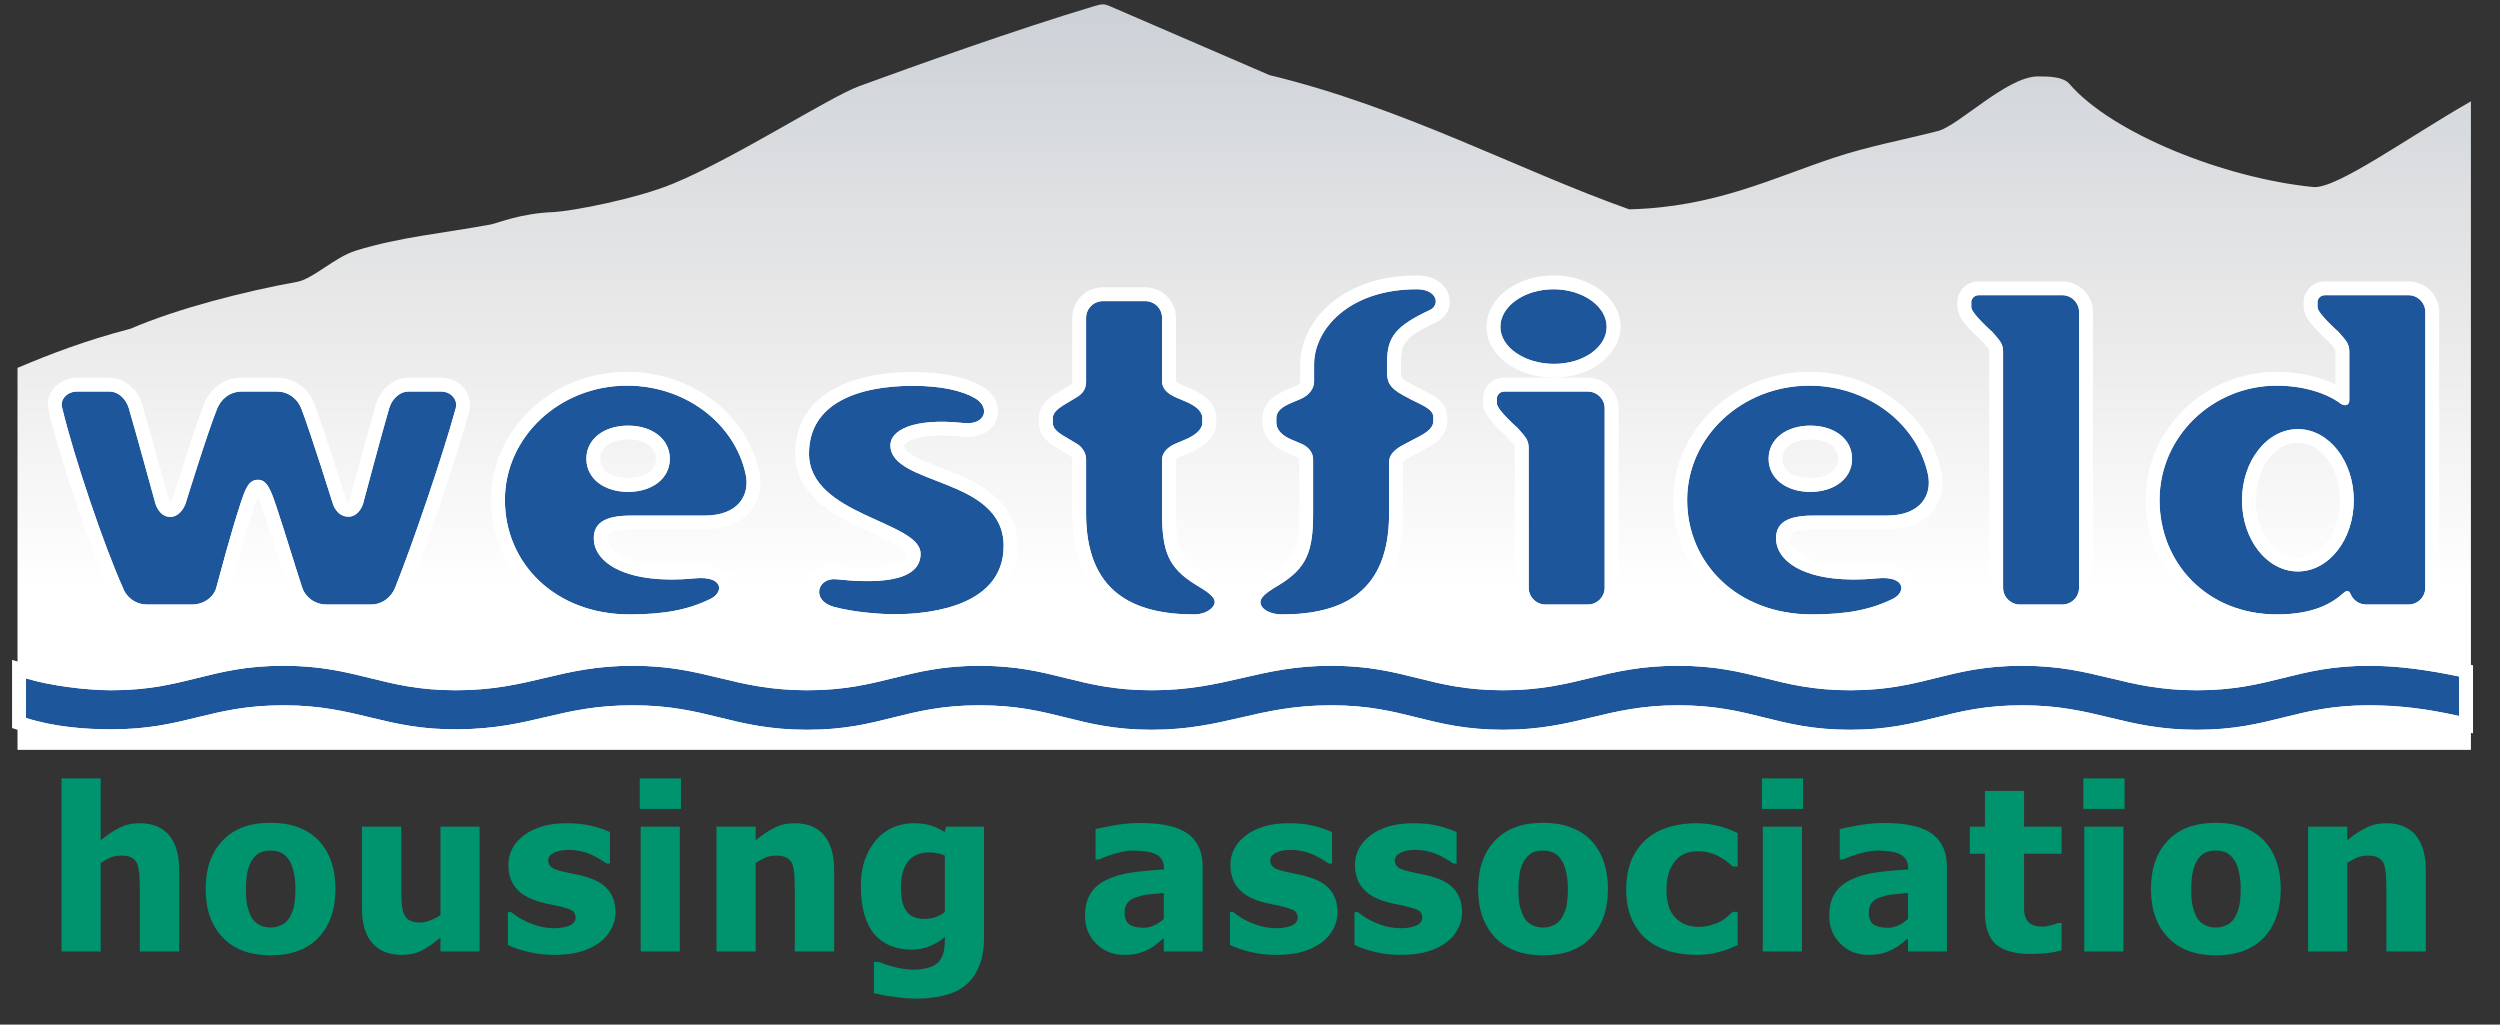 <svg width="305" height="125" viewBox="0 0 305 125" fill="none" xmlns="http://www.w3.org/2000/svg">
<rect x="0" y="0" width="305" height="125" fill="#333333" stroke="none"/>
<path d="M301.451 91.486H2.138V44.879C6.233 43.158 10.178 41.621 15.949 40.093C21.722 37.611 29.902 35.531 36.2 34.394C38.244 34.025 40.775 31.393 43.425 30.574C48.792 28.917 53.927 28.477 59.82 27.397C60.773 27.222 63.475 26.012 67.613 25.871C69.921 25.726 77.579 24.283 82.122 22.404C89.758 19.247 101.189 11.836 104.846 10.501C111.534 8.056 123.894 3.627 133.419 0.773C134.472 0.457 134.67 0.476 135.275 0.699L154.874 9.164C171.133 13.078 185.179 20.715 198.757 25.538C209.134 25.297 216.223 21.734 223.76 19.237C228.033 17.819 232.185 17.075 236.451 15.977C238.956 15.333 244.848 9.323 248.629 9.323C249.99 9.323 251.714 9.352 252.477 10.241C257.623 16.228 271.298 21.727 282.21 22.818C285.042 23.101 293.932 16.643 301.451 12.366V91.486Z" fill="url(#paint0_linear)"/>
<path fill-rule="evenodd" clip-rule="evenodd" d="M280.342 52.352C284.108 52.352 287.16 56.239 287.16 61.034C287.16 65.829 284.108 69.715 280.342 69.715C276.577 69.715 273.525 65.829 273.525 61.034C273.525 56.239 276.577 52.352 280.342 52.352ZM277.767 74.961C282.13 74.961 284.424 73.684 285.888 72.368C286.303 71.996 286.563 72.003 286.771 72.489C287.088 73.228 287.817 73.755 288.675 73.755H293.827C294.965 73.755 295.887 72.837 295.887 71.705V38.064C295.887 36.932 294.965 36.014 293.827 36.014H283.645C283.1 36.014 282.736 36.437 282.736 36.858V37.461C282.736 38.245 285.282 40.475 285.282 40.475C286.112 41.459 286.615 41.838 286.615 42.887L286.616 48.857C286.616 49.458 286.049 49.608 285.524 49.217C283.827 47.951 280.979 47.047 277.767 47.047C269.89 47.047 263.465 53.296 263.465 61.004C263.465 68.712 269.283 74.961 277.767 74.961Z" fill="#1D569B"/>
<path fill-rule="evenodd" clip-rule="evenodd" d="M284.063 41.648C283.671 41.292 282.227 39.956 281.592 39.01C281.192 38.412 281.044 37.846 281.044 37.461V36.858C281.044 35.625 282.049 34.331 283.645 34.331H293.827C295.9 34.331 297.58 36.002 297.58 38.064V71.705C297.58 73.767 295.9 75.439 293.827 75.439H288.675C287.661 75.439 286.744 75.038 286.069 74.387C284.386 75.6 281.894 76.644 277.767 76.644C268.269 76.644 261.773 69.632 261.773 61.004C261.773 52.374 268.948 45.363 277.767 45.363C280.521 45.363 283.032 45.977 284.922 46.899V42.887C284.922 42.624 284.792 42.496 284.637 42.312C284.472 42.115 284.279 41.902 284.063 41.648ZM277.767 74.961C282.13 74.961 284.424 73.684 285.888 72.368C286.303 71.996 286.563 72.003 286.771 72.489C287.088 73.228 287.817 73.755 288.675 73.755H293.827C294.965 73.755 295.887 72.837 295.887 71.705V38.064C295.887 36.932 294.965 36.014 293.827 36.014H283.645C283.1 36.014 282.736 36.437 282.736 36.858V37.461C282.736 38.245 285.282 40.475 285.282 40.475C286.112 41.459 286.615 41.838 286.615 42.887L286.616 48.857C286.616 49.458 286.049 49.608 285.524 49.217C283.827 47.951 280.979 47.047 277.767 47.047C269.89 47.047 263.465 53.296 263.465 61.004C263.465 68.712 269.283 74.961 277.767 74.961ZM280.342 52.352C284.108 52.352 287.16 56.239 287.16 61.034C287.16 65.829 284.108 69.715 280.342 69.715C276.577 69.715 273.525 65.829 273.525 61.034C273.525 56.239 276.577 52.352 280.342 52.352ZM280.342 54.035C283.302 54.035 285.468 57.266 285.468 61.034C285.468 64.802 283.302 68.032 280.342 68.032C277.384 68.032 275.217 64.802 275.217 61.034C275.217 57.266 277.384 54.035 280.342 54.035Z" fill="white"/>
<path fill-rule="evenodd" clip-rule="evenodd" d="M243.042 40.475C243.872 41.459 244.376 41.838 244.376 42.887V71.705C244.376 72.837 245.298 73.755 246.436 73.755H251.587C252.725 73.755 253.648 72.837 253.648 71.705V38.064C253.648 36.932 252.725 36.014 251.587 36.014H241.406C240.86 36.014 240.497 36.437 240.497 36.858V37.461C240.497 38.245 243.042 40.475 243.042 40.475Z" fill="#1D569B"/>
<path fill-rule="evenodd" clip-rule="evenodd" d="M241.823 41.648C241.431 41.292 239.987 39.956 239.353 39.01C238.953 38.412 238.804 37.846 238.804 37.461V36.858C238.804 35.625 239.81 34.331 241.406 34.331H251.587C253.66 34.331 255.34 36.002 255.34 38.064V71.705C255.34 73.767 253.659 75.439 251.587 75.439H246.436C244.363 75.439 242.683 73.767 242.683 71.705V42.887C242.683 42.624 242.553 42.497 242.397 42.312C242.232 42.115 242.04 41.902 241.823 41.648ZM243.042 40.475C243.872 41.459 244.376 41.838 244.376 42.887V71.705C244.376 72.837 245.298 73.755 246.436 73.755H251.587C252.725 73.755 253.648 72.837 253.648 71.705V38.064C253.648 36.932 252.725 36.014 251.587 36.014H241.406C240.86 36.014 240.497 36.437 240.497 36.858V37.461C240.497 38.245 243.042 40.475 243.042 40.475Z" fill="white"/>
<path fill-rule="evenodd" clip-rule="evenodd" d="M220.861 51.929C223.773 51.929 225.952 53.538 225.952 55.969C225.952 58.4 223.773 60.009 220.861 60.009C217.949 60.009 215.771 58.4 215.771 55.969C215.771 53.538 217.949 51.929 220.861 51.929ZM221.044 74.96C225.406 74.96 228.314 74.357 230.982 73.031C232.509 72.272 232.557 70.215 228.982 70.559C220.849 71.343 216.68 68.751 216.68 65.675C216.68 63.927 217.831 62.902 221.225 62.902H230.194C234.315 62.902 235.762 60.401 235.203 57.838C233.843 51.612 227.811 47.047 220.74 47.047C212.506 47.047 205.832 53.295 205.832 61.004C205.832 68.711 211.953 74.96 221.044 74.96Z" fill="#1D569B"/>
<path fill-rule="evenodd" clip-rule="evenodd" d="M221.044 76.644C225.741 76.644 228.867 75.966 231.739 74.537C233.434 73.694 233.992 71.975 233.451 70.717C233.049 69.785 231.762 68.6 228.819 68.883C225.137 69.238 222.348 68.878 220.483 68.032C219.174 67.438 218.372 66.653 218.372 65.675C218.372 65.473 218.379 65.29 218.487 65.15C218.628 64.971 218.875 64.882 219.196 64.794C219.723 64.65 220.392 64.586 221.225 64.586H230.194C232.898 64.586 234.685 63.662 235.744 62.421C236.888 61.081 237.253 59.298 236.857 57.481C235.338 50.523 228.641 45.363 220.74 45.363C211.544 45.363 204.139 52.394 204.139 61.004C204.139 69.603 210.902 76.644 221.044 76.644ZM221.044 74.96C225.406 74.96 228.314 74.357 230.982 73.031C232.509 72.272 232.557 70.215 228.982 70.559C220.849 71.343 216.68 68.751 216.68 65.675C216.68 63.927 217.831 62.902 221.225 62.902H230.194C234.315 62.902 235.762 60.401 235.203 57.838C233.843 51.612 227.811 47.047 220.74 47.047C212.506 47.047 205.832 53.295 205.832 61.004C205.832 68.711 211.953 74.96 221.044 74.96ZM220.861 51.929C223.773 51.929 225.952 53.538 225.952 55.969C225.952 58.4 223.773 60.009 220.861 60.009C217.949 60.009 215.771 58.4 215.771 55.969C215.771 53.538 217.949 51.929 220.861 51.929ZM220.861 53.613C222.713 53.613 224.259 54.423 224.259 55.969C224.259 57.515 222.713 58.325 220.861 58.325C219.009 58.325 217.463 57.515 217.463 55.969C217.463 54.423 219.009 53.613 220.861 53.613Z" fill="white"/>
<path fill-rule="evenodd" clip-rule="evenodd" d="M189.59 44.394C193.172 44.394 196.014 42.369 196.014 39.872C196.014 37.375 193.111 35.29 189.53 35.29C185.949 35.29 183.045 37.375 183.045 39.872C183.045 42.369 186.009 44.394 189.59 44.394Z" fill="#1D569B"/>
<path fill-rule="evenodd" clip-rule="evenodd" d="M189.59 46.078C194.249 46.078 197.707 43.12 197.707 39.872C197.707 38.432 197.077 37.068 195.942 35.972C194.493 34.572 192.169 33.607 189.53 33.607C186.89 33.607 184.567 34.572 183.117 35.972C181.983 37.068 181.353 38.432 181.353 39.872C181.353 41.322 181.998 42.682 183.157 43.769C184.622 45.142 186.962 46.078 189.59 46.078ZM189.59 44.394C193.172 44.394 196.014 42.369 196.014 39.872C196.014 37.375 193.111 35.29 189.53 35.29C185.949 35.29 183.045 37.375 183.045 39.872C183.045 42.369 186.009 44.394 189.59 44.394Z" fill="white"/>
<path fill-rule="evenodd" clip-rule="evenodd" d="M185.166 52.231C185.996 53.214 186.499 53.594 186.499 54.642V71.704C186.499 72.837 187.422 73.754 188.559 73.754H193.711C194.849 73.754 195.771 72.837 195.771 71.704V49.819C195.771 48.688 194.849 47.77 193.711 47.77H183.529C182.984 47.77 182.62 48.192 182.62 48.614V49.216C182.62 50 185.166 52.231 185.166 52.231Z" fill="#1D569B"/>
<path fill-rule="evenodd" clip-rule="evenodd" d="M183.947 53.404C183.555 53.048 182.111 51.711 181.476 50.765C181.076 50.168 180.928 49.601 180.928 49.216V48.614C180.928 47.38 181.934 46.086 183.529 46.086H193.711C195.784 46.086 197.464 47.757 197.464 49.819V71.704C197.464 73.767 195.784 75.438 193.711 75.438H188.559C186.488 75.438 184.806 73.767 184.806 71.704V54.642C184.806 54.379 184.676 54.252 184.521 54.067C184.356 53.871 184.163 53.658 183.947 53.404ZM185.166 52.231C185.996 53.214 186.499 53.594 186.499 54.642V71.704C186.499 72.837 187.422 73.754 188.559 73.754H193.711C194.849 73.754 195.771 72.837 195.771 71.704V49.819C195.771 48.688 194.849 47.77 193.711 47.77H183.529C182.984 47.77 182.62 48.192 182.62 48.614V49.216C182.62 50 185.166 52.231 185.166 52.231Z" fill="white"/>
<path fill-rule="evenodd" clip-rule="evenodd" d="M156.38 74.961C163.895 74.961 169.471 72.187 169.47 62.661L169.47 56.391C169.469 55.125 170.81 54.485 171.409 54.166L172.44 53.618C173.442 53.085 174.863 52.472 174.863 51.387V50.845C174.863 49.88 173.261 49.328 172.258 48.795L171.228 48.247C169.389 47.269 169.227 46.443 169.227 45.419V44.093C169.227 41.078 170.344 39.745 174.439 37.823C175.739 37.212 175.348 35.29 172.864 35.29C164.501 35.29 160.319 40.236 160.319 44.454V46.564C160.319 47.412 159.683 48.245 158.683 48.669L157.531 49.157C156.485 49.6 155.713 50.121 155.713 51.025V51.568C155.713 52.472 156.485 53.175 157.531 53.618L158.804 54.157C159.586 54.489 160.198 55.189 160.198 56.029V62.661C160.198 67.304 159.409 69.294 156.077 71.343C155.13 71.925 153.774 72.67 153.774 73.453C153.774 74.298 154.925 74.961 156.38 74.961Z" fill="#1D569B"/>
<path fill-rule="evenodd" clip-rule="evenodd" d="M156.38 76.644C160.574 76.644 164.205 75.793 166.81 73.691C169.467 71.545 171.163 68.085 171.163 62.661L171.162 56.391C171.162 56.222 171.351 56.165 171.466 56.082C171.736 55.886 172.019 55.751 172.207 55.651C172.208 55.651 173.238 55.103 173.238 55.103C173.957 54.721 174.84 54.28 175.444 53.728C176.15 53.082 176.556 52.297 176.556 51.387V50.845C176.556 50.115 176.258 49.45 175.681 48.881C175.046 48.255 173.89 47.753 173.056 47.31C173.056 47.311 172.026 46.762 172.026 46.762C171.488 46.476 171.154 46.263 170.997 45.996C170.889 45.815 170.92 45.623 170.92 45.419V44.093C170.92 43.236 171.006 42.563 171.344 41.985C171.933 40.981 173.138 40.296 175.161 39.346C176.753 38.598 177.222 37.013 176.62 35.651C176.19 34.674 175.043 33.607 172.864 33.607C163.227 33.607 158.627 39.594 158.627 44.454V46.564C158.627 46.826 158.328 46.989 158.019 47.12L156.868 47.608C155.082 48.363 154.021 49.481 154.021 51.025V51.568C154.021 53.084 155.115 54.426 156.869 55.168C156.868 55.167 158.14 55.707 158.14 55.707C158.303 55.776 158.505 55.854 158.505 56.029V62.661C158.505 65.022 158.347 66.588 157.545 67.827C157.034 68.615 156.265 69.248 155.187 69.911C154.387 70.403 153.369 71.024 152.816 71.657C152.314 72.23 152.081 72.854 152.081 73.453C152.081 74.107 152.317 74.731 152.793 75.266C153.466 76.025 154.786 76.644 156.38 76.644ZM156.38 74.961C163.895 74.961 169.471 72.187 169.47 62.661L169.47 56.391C169.469 55.125 170.81 54.485 171.409 54.166L172.44 53.618C173.442 53.085 174.863 52.472 174.863 51.387V50.845C174.863 49.88 173.261 49.328 172.258 48.795L171.228 48.247C169.389 47.269 169.227 46.443 169.227 45.419V44.093C169.227 41.078 170.344 39.745 174.439 37.823C175.739 37.212 175.348 35.29 172.864 35.29C164.501 35.29 160.319 40.236 160.319 44.454V46.564C160.319 47.412 159.683 48.245 158.683 48.669L157.531 49.157C156.485 49.6 155.713 50.121 155.713 51.025V51.568C155.713 52.472 156.485 53.175 157.531 53.618L158.804 54.157C159.586 54.489 160.198 55.189 160.198 56.029V62.661C160.198 67.304 159.409 69.294 156.077 71.343C155.13 71.925 153.774 72.67 153.774 73.453C153.774 74.298 154.925 74.961 156.38 74.961Z" fill="white"/>
<path fill-rule="evenodd" clip-rule="evenodd" d="M130.503 53.618L131.412 54.166C131.993 54.517 132.503 55.224 132.503 56.029L132.502 62.661C132.502 72.187 138.199 74.961 145.714 74.961C147.168 74.961 148.199 74.117 148.199 73.453C148.199 72.669 146.842 71.925 145.896 71.343C142.563 69.294 141.775 67.304 141.775 62.661V56.029C141.775 55.188 142.568 54.489 143.35 54.157L144.623 53.618C145.67 53.175 146.684 52.472 146.684 51.568V51.025C146.684 50.061 145.67 49.419 144.623 48.976L143.472 48.488C142.471 48.064 141.775 47.408 141.775 46.564V38.788C141.775 37.637 140.852 36.737 139.714 36.737H134.563C133.425 36.737 132.502 37.637 132.502 38.788L132.503 46.564C132.503 47.206 132.281 47.904 131.412 48.428L130.503 48.976C129.53 49.563 128.442 50.121 128.442 51.025V51.568C128.442 52.533 129.53 53.032 130.503 53.618Z" fill="#1D569B"/>
<path fill-rule="evenodd" clip-rule="evenodd" d="M129.626 55.058C128.918 54.632 128.178 54.218 127.685 53.723C127.088 53.123 126.75 52.418 126.75 51.568V51.025C126.75 50.221 127.077 49.514 127.679 48.903C128.172 48.402 128.916 47.964 129.625 47.536C129.625 47.536 130.534 46.988 130.535 46.987C130.738 46.865 130.811 46.714 130.811 46.564L130.81 38.788C130.81 36.692 132.491 35.053 134.563 35.053H139.714C141.787 35.053 143.467 36.692 143.467 38.788V46.507C143.501 46.543 143.588 46.632 143.652 46.678C143.792 46.777 143.956 46.863 144.135 46.939C144.135 46.939 145.287 47.427 145.285 47.426C146.151 47.792 146.98 48.29 147.521 48.891C148.07 49.501 148.377 50.215 148.377 51.025V51.568C148.377 52.334 148.08 53.05 147.526 53.671C146.985 54.278 146.152 54.801 145.287 55.167L144.014 55.707C143.865 55.77 143.713 55.86 143.587 55.972C143.548 56.007 143.494 56.073 143.467 56.107V62.661C143.467 65.022 143.626 66.588 144.428 67.827C144.939 68.614 145.708 69.247 146.786 69.911C147.586 70.403 148.604 71.023 149.157 71.656C149.658 72.23 149.891 72.854 149.891 73.453C149.891 73.99 149.699 74.593 149.242 75.143C148.61 75.905 147.345 76.644 145.714 76.644C140.636 76.644 136.341 75.393 133.681 72.175C131.903 70.026 130.809 66.963 130.81 62.661L130.811 56.029C130.811 55.84 130.67 55.688 130.534 55.606L129.626 55.058ZM130.503 53.618L131.412 54.166C131.993 54.517 132.503 55.224 132.503 56.029L132.502 62.661C132.502 72.187 138.199 74.961 145.714 74.961C147.168 74.961 148.199 74.117 148.199 73.453C148.199 72.669 146.842 71.925 145.896 71.343C142.563 69.294 141.775 67.304 141.775 62.661V56.029C141.775 55.188 142.568 54.489 143.35 54.157L144.623 53.618C145.67 53.175 146.684 52.472 146.684 51.568V51.025C146.684 50.061 145.67 49.419 144.623 48.976L143.472 48.488C142.471 48.064 141.775 47.408 141.775 46.564V38.788C141.775 37.637 140.852 36.737 139.714 36.737H134.563C133.425 36.737 132.502 37.637 132.502 38.788L132.503 46.564C132.503 47.206 132.281 47.904 131.412 48.428L130.503 48.976C129.53 49.563 128.442 50.121 128.442 51.025V51.568C128.442 52.533 129.53 53.032 130.503 53.618Z" fill="white"/>
<path fill-rule="evenodd" clip-rule="evenodd" d="M289.018 81.225C280.006 81.225 277.1 84.21 268.016 84.21C259.04 84.21 255.707 81.225 246.715 81.225C237.648 81.225 234.739 84.21 225.713 84.21C216.68 84.21 213.831 81.225 204.711 81.225C195.59 81.225 192.378 84.21 183.409 84.21C174.318 84.21 171.47 81.225 162.408 81.225C153.531 81.225 149.593 84.21 140.506 84.21C131.472 84.21 128.502 81.225 119.504 81.225C110.564 81.225 107.534 84.21 98.502 84.21C89.414 84.21 86.141 81.225 77.201 81.225C68.203 81.225 64.688 84.21 55.598 84.21C46.628 84.21 43.598 81.225 34.597 81.225C25.538 81.225 22.629 84.21 13.596 84.21C10.431 84.21 6.085 83.642 3.165 82.768V87.591C6.691 88.706 10.448 88.98 13.596 88.98C22.631 88.98 25.541 86.048 34.597 86.048C43.601 86.048 46.929 89.071 55.899 88.98C65.026 88.887 68.206 86.048 77.201 86.048C86.351 86.048 89.292 89.033 98.502 89.033C107.533 89.033 110.382 86.048 119.504 86.048C128.623 86.048 131.472 89.033 140.506 89.033C149.411 89.033 153.349 86.048 162.408 86.048C171.469 86.048 174.318 89.033 183.409 89.033C192.378 89.033 195.893 86.048 204.711 86.048C213.831 86.048 216.68 89.033 225.713 89.033C234.739 89.033 237.648 86.048 246.715 86.048C255.707 86.048 259.041 89.033 268.016 89.033C277.1 89.033 280.006 86.048 289.018 86.048C292.675 86.048 296.129 86.475 300.015 87.357V82.533C296.415 81.787 292.796 81.225 289.018 81.225Z" fill="#1D569B"/>
<path fill-rule="evenodd" clip-rule="evenodd" d="M289.018 79.541C284.335 79.541 281.238 80.309 278.132 81.085C275.26 81.802 272.381 82.526 268.016 82.526C263.696 82.526 260.736 81.8 257.772 81.081C254.577 80.307 251.38 79.541 246.715 79.541C242.004 79.541 238.892 80.309 235.786 81.085C232.914 81.801 230.049 82.526 225.713 82.526C221.374 82.526 218.522 81.802 215.657 81.085C212.56 80.309 209.449 79.541 204.711 79.541C199.979 79.541 196.779 80.308 193.6 81.082C190.652 81.8 187.724 82.526 183.409 82.526C179.042 82.526 176.175 81.802 173.311 81.085C170.212 80.309 167.117 79.541 162.408 79.541C157.814 79.541 154.497 80.305 151.153 81.078C148.035 81.798 144.892 82.526 140.506 82.526C136.165 82.526 133.282 81.801 130.402 81.084C127.289 80.309 124.179 79.541 119.504 79.541C114.859 79.541 111.749 80.308 108.627 81.084C105.74 81.801 102.843 82.526 98.502 82.526C94.128 82.526 91.154 81.8 88.197 81.082C85.01 80.307 81.84 79.541 77.201 79.541C72.538 79.541 69.294 80.306 66.041 81.079C63.014 81.799 59.979 82.526 55.598 82.526C51.288 82.526 48.406 81.801 45.52 81.084C42.399 80.308 39.273 79.541 34.597 79.541C29.89 79.541 26.781 80.309 23.675 81.085C20.803 81.801 17.936 82.526 13.596 82.526C10.579 82.526 6.436 81.988 3.653 81.155L1.472 80.502V88.824L2.652 89.197C6.352 90.366 10.293 90.664 13.596 90.664C18.287 90.664 21.389 89.91 24.494 89.15C27.368 88.444 30.243 87.732 34.597 87.732C38.931 87.732 41.897 88.468 44.861 89.185C48.061 89.958 51.256 90.711 55.916 90.664C60.639 90.616 63.823 89.864 66.99 89.118C69.938 88.423 72.869 87.732 77.201 87.732C81.602 87.732 84.508 88.457 87.422 89.175C90.568 89.95 93.722 90.717 98.502 90.717C103.195 90.717 106.283 89.95 109.382 89.174C112.247 88.457 115.122 87.732 119.504 87.732C123.886 87.732 126.759 88.457 129.624 89.174C132.722 89.95 135.811 90.717 140.506 90.717C145.114 90.717 148.439 89.953 151.782 89.181C154.9 88.461 158.036 87.732 162.408 87.732C166.761 87.732 169.62 88.457 172.484 89.174C175.583 89.95 178.686 90.717 183.409 90.717C188.06 90.717 191.297 89.951 194.514 89.178C197.5 88.459 200.467 87.732 204.711 87.732C209.093 87.732 211.967 88.457 214.831 89.174C217.93 89.95 221.018 90.717 225.713 90.717C230.402 90.717 233.505 89.95 236.61 89.174C239.482 88.457 242.358 87.732 246.715 87.732C251.042 87.732 254.007 88.459 256.971 89.177C260.166 89.951 263.36 90.717 268.016 90.717C272.735 90.717 275.851 89.95 278.956 89.174C281.828 88.457 284.689 87.732 289.018 87.732C292.55 87.732 295.886 88.147 299.639 88.999L301.707 89.469V81.164L300.36 80.885C296.647 80.115 292.915 79.541 289.018 79.541ZM289.018 81.225C280.006 81.225 277.1 84.21 268.016 84.21C259.04 84.21 255.707 81.225 246.715 81.225C237.648 81.225 234.739 84.21 225.713 84.21C216.68 84.21 213.831 81.225 204.711 81.225C195.59 81.225 192.378 84.21 183.409 84.21C174.318 84.21 171.47 81.225 162.408 81.225C153.531 81.225 149.593 84.21 140.506 84.21C131.472 84.21 128.502 81.225 119.504 81.225C110.564 81.225 107.534 84.21 98.502 84.21C89.414 84.21 86.141 81.225 77.201 81.225C68.203 81.225 64.688 84.21 55.598 84.21C46.628 84.21 43.598 81.225 34.597 81.225C25.538 81.225 22.629 84.21 13.596 84.21C10.431 84.21 6.085 83.642 3.165 82.768V87.591C6.691 88.706 10.448 88.98 13.596 88.98C22.631 88.98 25.541 86.048 34.597 86.048C43.601 86.048 46.929 89.071 55.899 88.98C65.026 88.887 68.206 86.048 77.201 86.048C86.351 86.048 89.292 89.033 98.502 89.033C107.533 89.033 110.382 86.048 119.504 86.048C128.623 86.048 131.472 89.033 140.506 89.033C149.411 89.033 153.349 86.048 162.408 86.048C171.469 86.048 174.318 89.033 183.409 89.033C192.378 89.033 195.893 86.048 204.711 86.048C213.831 86.048 216.68 89.033 225.713 89.033C234.739 89.033 237.648 86.048 246.715 86.048C255.707 86.048 259.041 89.033 268.016 89.033C277.1 89.033 280.006 86.048 289.018 86.048C292.675 86.048 296.129 86.475 300.015 87.357V82.533C296.415 81.787 292.796 81.225 289.018 81.225Z" fill="white"/>
<path fill-rule="evenodd" clip-rule="evenodd" d="M112.31 67.559C112.31 71.33 105.997 71.09 102.04 70.669C99.722 70.422 98.905 73.256 101.725 74.036C104.023 74.671 107.312 74.938 109.133 74.938C113.97 74.938 122.444 73.744 122.444 66.6C122.444 58.161 108.63 59.305 108.63 54.313C108.63 52.57 111.267 50.947 117.545 51.608C120.302 51.899 120.81 49.683 118.989 48.602C117.462 47.693 114.909 47.07 111.378 47.07C104.614 47.07 98.698 49.24 98.698 55.343C98.698 62.913 112.31 63.573 112.31 67.559Z" fill="#1D569B"/>
<path fill-rule="evenodd" clip-rule="evenodd" d="M110.617 67.559C110.617 68.278 110.014 68.577 109.315 68.801C107.314 69.442 104.381 69.225 102.22 68.995C99.977 68.755 98.564 70.166 98.291 71.666C98.031 73.086 98.69 74.945 101.272 75.659C103.71 76.333 107.201 76.621 109.133 76.621C111.747 76.621 115.34 76.277 118.283 74.99C121.605 73.537 124.136 70.957 124.136 66.6C124.136 61.604 120.262 59.253 116.173 57.603C114.519 56.936 112.861 56.381 111.62 55.686C110.935 55.301 110.323 54.973 110.323 54.313C110.323 54.226 110.409 54.169 110.493 54.095C110.697 53.915 110.979 53.766 111.33 53.634C112.609 53.155 114.587 52.989 117.367 53.283C119.824 53.541 121.136 52.37 121.571 51.206C122.048 49.93 121.637 48.213 119.857 47.156C118.153 46.142 115.318 45.386 111.378 45.386C103.565 45.386 97.005 48.294 97.005 55.343C97.005 59.796 100.773 62.422 104.777 64.316C106.432 65.098 108.089 65.767 109.33 66.488C109.72 66.714 110.063 66.941 110.329 67.187C110.464 67.313 110.617 67.403 110.617 67.559ZM112.31 67.559C112.31 71.33 105.997 71.09 102.04 70.669C99.722 70.422 98.905 73.256 101.725 74.036C104.023 74.671 107.312 74.938 109.133 74.938C113.97 74.938 122.444 73.744 122.444 66.6C122.444 58.161 108.63 59.305 108.63 54.313C108.63 52.57 111.267 50.947 117.545 51.608C120.302 51.899 120.81 49.683 118.989 48.602C117.462 47.693 114.909 47.07 111.378 47.07C104.614 47.07 98.698 49.24 98.698 55.343C98.698 62.913 112.31 63.573 112.31 67.559Z" fill="white"/>
<path fill-rule="evenodd" clip-rule="evenodd" d="M76.627 51.929C79.539 51.929 81.718 53.538 81.718 55.969C81.718 58.4 79.539 60.009 76.627 60.009C73.716 60.009 71.537 58.4 71.537 55.969C71.537 53.538 73.716 51.929 76.627 51.929ZM76.809 74.96C81.172 74.96 84.081 74.357 86.748 73.031C88.275 72.272 88.323 70.215 84.747 70.559C76.615 71.343 72.446 68.751 72.446 65.675C72.446 63.927 73.597 62.902 76.991 62.902H85.96C90.081 62.902 91.528 60.401 90.969 57.838C89.609 51.612 83.577 47.047 76.506 47.047C68.273 47.047 61.598 53.295 61.598 61.004C61.598 68.711 67.719 74.96 76.809 74.96Z" fill="#1D569B"/>
<path fill-rule="evenodd" clip-rule="evenodd" d="M76.809 76.644C81.507 76.644 84.633 75.966 87.505 74.537C89.2 73.694 89.759 71.975 89.217 70.717C88.815 69.785 87.527 68.6 84.584 68.883C80.903 69.238 78.114 68.878 76.249 68.032C74.94 67.438 74.138 66.653 74.138 65.675C74.138 65.473 74.145 65.29 74.253 65.15C74.394 64.97 74.641 64.882 74.962 64.794C75.489 64.65 76.158 64.586 76.991 64.586H85.96C88.664 64.586 90.451 63.662 91.51 62.421C92.654 61.081 93.02 59.298 92.623 57.481C91.104 50.523 84.408 45.363 76.506 45.363C67.31 45.363 59.906 52.394 59.906 61.004C59.906 69.603 66.668 76.644 76.809 76.644ZM76.809 74.96C81.172 74.96 84.081 74.357 86.748 73.031C88.275 72.272 88.323 70.215 84.747 70.559C76.615 71.343 72.446 68.751 72.446 65.675C72.446 63.927 73.597 62.902 76.991 62.902H85.96C90.081 62.902 91.528 60.401 90.969 57.838C89.609 51.612 83.577 47.047 76.506 47.047C68.273 47.047 61.598 53.295 61.598 61.004C61.598 68.711 67.719 74.96 76.809 74.96ZM76.627 51.929C79.539 51.929 81.718 53.538 81.718 55.969C81.718 58.4 79.539 60.009 76.627 60.009C73.716 60.009 71.537 58.4 71.537 55.969C71.537 53.538 73.716 51.929 76.627 51.929ZM76.627 53.613C78.479 53.613 80.025 54.423 80.025 55.969C80.025 57.515 78.479 58.325 76.627 58.325C74.775 58.325 73.229 57.515 73.229 55.969C73.229 54.423 74.775 53.613 76.627 53.613Z" fill="white"/>
<path fill-rule="evenodd" clip-rule="evenodd" d="M14.994 71.704C15.356 72.777 16.448 73.754 17.963 73.754H23.417C24.932 73.754 26.087 72.797 26.387 71.704C27.072 69.203 28.024 65.52 29.256 61.695C29.924 59.62 30.326 58.537 31.482 58.537C32.508 58.537 32.989 59.617 33.682 61.696C34.954 65.52 36.043 69.214 36.871 71.704C37.228 72.78 38.326 73.754 39.841 73.754H45.234C46.749 73.754 47.782 72.756 48.204 71.704C50.308 66.469 54.008 55.618 55.597 49.819C55.897 48.727 54.978 47.77 53.84 47.77H49.84C48.702 47.77 47.795 48.733 47.477 49.819C46.561 52.942 44.294 61.455 44.294 61.455C44.294 61.455 43.84 63.035 42.508 63.035C41.053 63.035 40.612 61.456 40.612 61.456C40.612 61.456 37.794 52.475 36.75 49.819C36.335 48.765 35.297 47.77 33.78 47.77H29.477C27.963 47.77 26.94 48.772 26.508 49.819C25.377 52.56 22.634 61.455 22.634 61.455C22.634 61.455 22.084 63.06 20.762 63.06C19.418 63.06 18.966 61.456 18.966 61.456C18.966 61.456 16.501 52.468 15.72 49.819C15.4 48.733 14.495 47.77 13.358 47.77H9.358C8.22 47.77 7.237 48.746 7.6 49.819C9.021 55.746 12.675 66.569 14.994 71.704Z" fill="#1D569B"/>
<path fill-rule="evenodd" clip-rule="evenodd" d="M5.969 50.272C5.312 48.142 7.096 46.086 9.358 46.086H13.358C15.231 46.086 16.818 47.557 17.345 49.345C18.128 52.002 20.599 61.013 20.596 61.002C20.596 61.002 20.628 61.09 20.689 61.2C20.706 61.231 20.742 61.279 20.775 61.319C20.8 61.294 20.825 61.267 20.84 61.247C20.953 61.097 21.017 60.95 21.03 60.918C21.239 60.242 23.843 51.843 24.942 49.18C25.599 47.587 27.173 46.086 29.477 46.086H33.78C36.097 46.086 37.692 47.595 38.326 49.206C39.38 51.887 42.228 60.954 42.236 60.98L42.243 61.005C42.243 61.005 42.286 61.124 42.378 61.247C42.399 61.276 42.42 61.318 42.459 61.339C42.495 61.296 42.552 61.224 42.575 61.183C42.635 61.078 42.666 60.992 42.657 61.023C42.657 61.023 44.933 52.481 45.852 49.347C46.377 47.559 47.966 46.086 49.84 46.086H53.84C56.107 46.086 57.827 48.086 57.231 50.262C55.628 56.109 51.898 67.051 49.776 72.329C49.132 73.933 47.545 75.438 45.234 75.438H39.841C37.494 75.438 35.817 73.899 35.264 72.233C34.436 69.743 33.347 66.049 32.075 62.226C31.857 61.57 31.665 61.023 31.463 60.591L31.454 60.572C31.427 60.626 31.402 60.68 31.381 60.731C31.215 61.139 31.053 61.633 30.868 62.209C29.645 66.007 28.7 69.664 28.02 72.147C27.551 73.861 25.793 75.438 23.417 75.438H17.963C15.664 75.438 14.012 73.957 13.423 72.333C11.079 67.121 7.414 56.271 5.969 50.272ZM14.994 71.704C15.356 72.777 16.448 73.754 17.963 73.754H23.417C24.932 73.754 26.087 72.797 26.387 71.704C27.072 69.203 28.024 65.52 29.256 61.695C29.924 59.62 30.326 58.537 31.482 58.537C32.508 58.537 32.989 59.617 33.682 61.696C34.954 65.52 36.043 69.214 36.871 71.704C37.228 72.78 38.326 73.754 39.841 73.754H45.234C46.749 73.754 47.782 72.756 48.204 71.704C50.308 66.469 54.008 55.618 55.597 49.819C55.897 48.727 54.978 47.77 53.84 47.77H49.84C48.702 47.77 47.795 48.733 47.477 49.819C46.561 52.942 44.294 61.455 44.294 61.455C44.294 61.455 43.84 63.035 42.508 63.035C41.053 63.035 40.612 61.456 40.612 61.456C40.612 61.456 37.794 52.475 36.75 49.819C36.335 48.765 35.297 47.77 33.78 47.77H29.477C27.963 47.77 26.94 48.772 26.508 49.819C25.377 52.56 22.634 61.455 22.634 61.455C22.634 61.455 22.084 63.06 20.762 63.06C19.418 63.06 18.966 61.456 18.966 61.456C18.966 61.456 16.501 52.468 15.72 49.819C15.4 48.733 14.495 47.77 13.358 47.77H9.358C8.22 47.77 7.237 48.746 7.6 49.819C9.021 55.746 12.675 66.569 14.994 71.704Z" fill="white"/>
<path d="M21.863 116.078H17.059V108.521C17.059 107.91 17.032 107.299 17.004 106.688C16.948 106.076 16.836 105.632 16.724 105.326C16.557 104.993 16.305 104.743 15.998 104.604C15.691 104.437 15.272 104.382 14.77 104.382C14.379 104.382 13.988 104.437 13.569 104.576C13.178 104.743 12.759 104.965 12.284 105.271V116.078H7.509V94.964H12.284V102.52C13.066 101.854 13.848 101.354 14.574 100.992C15.328 100.603 16.138 100.437 17.032 100.437C18.595 100.437 19.796 100.909 20.634 101.909C21.444 102.882 21.863 104.298 21.863 106.16V116.078Z" fill="#00946E"/>
<path d="M40.926 108.465C40.926 110.966 40.228 112.938 38.859 114.383C37.491 115.827 35.536 116.55 33.023 116.55C30.51 116.55 28.555 115.827 27.187 114.383C25.79 112.938 25.092 110.966 25.092 108.465C25.092 105.937 25.79 103.965 27.187 102.52C28.555 101.075 30.51 100.381 33.023 100.381C35.508 100.381 37.463 101.103 38.859 102.52C40.228 103.965 40.926 105.965 40.926 108.465ZM36.039 108.493C36.039 107.576 35.955 106.826 35.788 106.243C35.648 105.632 35.453 105.159 35.173 104.798C34.894 104.409 34.587 104.159 34.224 103.993C33.861 103.854 33.47 103.77 33.023 103.77C32.576 103.77 32.185 103.826 31.85 103.965C31.515 104.104 31.18 104.354 30.901 104.715C30.621 105.076 30.398 105.548 30.23 106.187C30.091 106.798 30.007 107.576 30.007 108.493C30.007 109.438 30.063 110.188 30.23 110.743C30.398 111.327 30.593 111.799 30.817 112.132C31.096 112.494 31.403 112.744 31.794 112.91C32.157 113.077 32.576 113.16 33.051 113.16C33.442 113.16 33.833 113.077 34.224 112.91C34.615 112.744 34.922 112.494 35.173 112.16C35.453 111.771 35.648 111.327 35.816 110.771C35.955 110.216 36.039 109.465 36.039 108.493Z" fill="#00946E"/>
<path d="M58.51 116.078H53.735V114.383C52.897 115.078 52.143 115.606 51.445 115.967C50.775 116.328 49.937 116.495 48.987 116.495C47.479 116.495 46.279 116.022 45.441 115.078C44.575 114.106 44.156 112.689 44.156 110.772V100.854H48.959V108.41C48.959 109.188 48.987 109.827 49.015 110.327C49.071 110.827 49.155 111.244 49.322 111.577C49.462 111.911 49.685 112.133 49.993 112.3C50.3 112.466 50.719 112.55 51.249 112.55C51.584 112.55 52.003 112.466 52.45 112.3C52.925 112.133 53.344 111.911 53.735 111.633V100.854H58.51V116.078Z" fill="#00946E"/>
<path d="M67.632 116.495C66.514 116.495 65.453 116.384 64.448 116.134C63.443 115.884 62.605 115.606 61.963 115.272V111.272H62.354C62.577 111.439 62.828 111.633 63.136 111.827C63.415 112.05 63.834 112.244 64.336 112.494C64.783 112.689 65.286 112.883 65.844 113.022C66.403 113.161 67.017 113.244 67.659 113.244C68.33 113.244 68.944 113.133 69.447 112.939C69.977 112.716 70.229 112.383 70.229 111.939C70.229 111.577 70.089 111.327 69.866 111.133C69.642 110.966 69.167 110.8 68.497 110.633C68.134 110.522 67.659 110.438 67.101 110.327C66.57 110.216 66.068 110.105 65.649 109.966C64.448 109.605 63.526 109.049 62.94 108.327C62.326 107.605 62.019 106.632 62.019 105.466C62.019 104.771 62.186 104.132 62.493 103.549C62.8 102.937 63.275 102.41 63.889 101.937C64.476 101.465 65.23 101.104 66.124 100.826C67.045 100.548 68.05 100.437 69.167 100.437C70.257 100.437 71.234 100.52 72.127 100.743C73.021 100.965 73.775 101.215 74.417 101.521V105.354H74.026C73.859 105.243 73.608 105.077 73.245 104.854C72.882 104.632 72.546 104.465 72.211 104.299C71.82 104.132 71.374 103.965 70.871 103.854C70.368 103.743 69.866 103.688 69.335 103.688C68.665 103.688 68.078 103.799 67.604 104.021C67.129 104.271 66.877 104.577 66.877 104.965C66.877 105.299 66.989 105.577 67.241 105.771C67.464 105.993 67.995 106.188 68.776 106.355C69.195 106.466 69.642 106.549 70.173 106.66C70.731 106.743 71.234 106.882 71.709 107.049C72.826 107.382 73.663 107.91 74.222 108.605C74.781 109.272 75.088 110.188 75.088 111.327C75.088 112.022 74.92 112.716 74.557 113.355C74.222 113.994 73.747 114.55 73.133 114.995C72.491 115.467 71.709 115.856 70.815 116.106C69.949 116.356 68.888 116.495 67.632 116.495Z" fill="#00946E"/>
<path d="M82.938 116.078H78.163V100.854H82.938V116.078ZM83.078 98.687H78.051V94.964H83.078V98.687Z" fill="#00946E"/>
<path d="M101.768 116.078H96.964V108.521C96.964 107.91 96.936 107.299 96.909 106.688C96.853 106.077 96.741 105.632 96.629 105.327C96.462 104.993 96.21 104.743 95.903 104.604C95.596 104.438 95.177 104.382 94.674 104.382C94.284 104.382 93.893 104.438 93.474 104.577C93.083 104.743 92.664 104.965 92.189 105.271V116.078H87.414V100.854H92.189V102.521C92.971 101.854 93.753 101.354 94.479 100.993C95.233 100.604 96.043 100.437 96.936 100.437C98.5 100.437 99.701 100.909 100.539 101.91C101.349 102.882 101.768 104.299 101.768 106.16V116.078Z" fill="#00946E"/>
<path d="M115.273 111.271V104.382C115.05 104.271 114.743 104.159 114.408 104.104C114.045 104.021 113.709 103.993 113.374 103.993C112.229 103.993 111.364 104.354 110.777 105.104C110.219 105.826 109.912 106.854 109.912 108.188C109.912 108.854 109.967 109.41 110.051 109.855C110.135 110.327 110.302 110.716 110.526 111.077C110.749 111.41 111.056 111.688 111.419 111.855C111.783 112.022 112.257 112.105 112.844 112.105C113.263 112.105 113.681 112.049 114.1 111.91C114.519 111.744 114.91 111.549 115.273 111.271ZM120.049 114.327C120.049 115.744 119.853 116.939 119.434 117.911C119.015 118.911 118.457 119.689 117.759 120.217C117.06 120.8 116.195 121.189 115.217 121.439C114.212 121.689 113.123 121.828 111.894 121.828C110.889 121.828 109.912 121.745 109.018 121.606C108.096 121.495 107.314 121.328 106.616 121.162V117.356H107.203C107.426 117.439 107.705 117.55 108.04 117.661C108.348 117.772 108.683 117.856 108.99 117.939C109.381 118.05 109.772 118.133 110.135 118.189C110.526 118.245 110.889 118.3 111.28 118.3C112.09 118.3 112.788 118.217 113.318 118.05C113.849 117.883 114.268 117.633 114.547 117.328C114.798 117.022 114.994 116.633 115.106 116.217C115.217 115.772 115.273 115.244 115.273 114.577V114.3C114.743 114.772 114.128 115.161 113.402 115.439C112.704 115.716 111.978 115.855 111.252 115.855C109.269 115.855 107.733 115.216 106.644 113.938C105.583 112.661 105.025 110.688 105.025 108.077C105.025 106.882 105.192 105.799 105.527 104.854C105.862 103.909 106.337 103.104 106.923 102.437C107.482 101.798 108.152 101.298 108.962 100.937C109.772 100.603 110.582 100.437 111.447 100.437C112.229 100.437 112.927 100.52 113.57 100.715C114.184 100.909 114.743 101.187 115.245 101.52L115.413 100.853H120.049V114.327Z" fill="#00946E"/>
<path d="M141.981 112.105V108.938C141.171 109.021 140.501 109.077 139.998 109.132C139.495 109.188 139.021 109.327 138.546 109.493C138.127 109.632 137.792 109.855 137.568 110.132C137.317 110.438 137.205 110.827 137.205 111.327C137.205 112.022 137.401 112.522 137.792 112.799C138.183 113.049 138.741 113.188 139.495 113.188C139.914 113.188 140.361 113.105 140.78 112.911C141.227 112.716 141.618 112.438 141.981 112.105ZM141.981 114.466C141.646 114.744 141.338 114.966 141.087 115.189C140.836 115.411 140.473 115.633 140.054 115.855C139.635 116.05 139.216 116.217 138.797 116.328C138.406 116.439 137.82 116.494 137.094 116.494C135.753 116.494 134.636 116.022 133.743 115.133C132.821 114.216 132.374 113.077 132.374 111.716C132.374 110.577 132.626 109.66 133.072 108.966C133.519 108.271 134.189 107.715 135.027 107.327C135.893 106.91 136.926 106.604 138.127 106.438C139.328 106.271 140.612 106.16 142.009 106.076V105.993C142.009 105.132 141.701 104.576 141.059 104.243C140.445 103.909 139.495 103.771 138.267 103.771C137.708 103.771 137.038 103.854 136.284 104.076C135.53 104.271 134.804 104.521 134.078 104.854H133.659V101.159C134.134 101.02 134.915 100.881 135.949 100.687C137.01 100.492 138.071 100.409 139.16 100.409C141.785 100.409 143.712 100.853 144.913 101.715C146.114 102.604 146.728 103.909 146.728 105.715V116.078H141.981V114.466Z" fill="#00946E"/>
<path d="M155.724 116.495C154.607 116.495 153.545 116.384 152.54 116.134C151.535 115.884 150.697 115.606 150.055 115.272V111.272H150.446C150.669 111.439 150.92 111.633 151.228 111.827C151.507 112.05 151.926 112.244 152.428 112.494C152.875 112.689 153.378 112.883 153.936 113.022C154.495 113.161 155.109 113.244 155.751 113.244C156.422 113.244 157.036 113.133 157.539 112.939C158.069 112.716 158.321 112.383 158.321 111.939C158.321 111.577 158.181 111.327 157.958 111.133C157.734 110.966 157.259 110.8 156.589 110.633C156.226 110.522 155.751 110.438 155.193 110.327C154.662 110.216 154.16 110.105 153.741 109.966C152.54 109.605 151.618 109.049 151.032 108.327C150.418 107.605 150.11 106.632 150.11 105.466C150.11 104.771 150.278 104.132 150.585 103.549C150.892 102.937 151.367 102.41 151.981 101.937C152.568 101.465 153.322 101.104 154.216 100.826C155.137 100.548 156.142 100.437 157.259 100.437C158.349 100.437 159.326 100.52 160.22 100.743C161.113 100.965 161.867 101.215 162.509 101.521V105.354H162.119C161.951 105.243 161.7 105.077 161.337 104.854C160.974 104.632 160.638 104.465 160.303 104.299C159.912 104.132 159.466 103.965 158.963 103.854C158.46 103.743 157.958 103.688 157.427 103.688C156.757 103.688 156.17 103.799 155.696 104.021C155.221 104.271 154.97 104.577 154.97 104.965C154.97 105.299 155.081 105.577 155.333 105.771C155.556 105.993 156.087 106.188 156.868 106.355C157.287 106.466 157.734 106.549 158.265 106.66C158.823 106.743 159.326 106.882 159.801 107.049C160.918 107.382 161.755 107.91 162.314 108.605C162.872 109.272 163.18 110.188 163.18 111.327C163.18 112.022 163.012 112.716 162.649 113.355C162.314 113.994 161.839 114.55 161.225 114.995C160.583 115.467 159.801 115.856 158.907 116.106C158.041 116.356 156.98 116.495 155.724 116.495Z" fill="#00946E"/>
<path d="M170.92 116.495C169.803 116.495 168.741 116.384 167.736 116.134C166.731 115.884 165.893 115.606 165.251 115.272V111.272H165.642C165.865 111.439 166.116 111.633 166.424 111.827C166.703 112.05 167.122 112.244 167.624 112.494C168.071 112.689 168.574 112.883 169.132 113.022C169.691 113.161 170.305 113.244 170.947 113.244C171.618 113.244 172.232 113.133 172.735 112.939C173.265 112.716 173.517 112.383 173.517 111.939C173.517 111.577 173.377 111.327 173.154 111.133C172.93 110.966 172.455 110.8 171.785 110.633C171.422 110.522 170.947 110.438 170.389 110.327C169.858 110.216 169.356 110.105 168.937 109.966C167.736 109.605 166.814 109.049 166.228 108.327C165.614 107.605 165.306 106.632 165.306 105.466C165.306 104.771 165.474 104.132 165.781 103.549C166.088 102.937 166.563 102.41 167.177 101.937C167.764 101.465 168.518 101.104 169.412 100.826C170.333 100.548 171.338 100.437 172.455 100.437C173.545 100.437 174.522 100.52 175.416 100.743C176.309 100.965 177.063 101.215 177.705 101.521V105.354H177.315C177.147 105.243 176.896 105.077 176.533 104.854C176.17 104.632 175.834 104.465 175.499 104.299C175.108 104.132 174.662 103.965 174.159 103.854C173.656 103.743 173.154 103.688 172.623 103.688C171.953 103.688 171.366 103.799 170.892 104.021C170.417 104.271 170.166 104.577 170.166 104.965C170.166 105.299 170.277 105.577 170.529 105.771C170.752 105.993 171.283 106.188 172.064 106.355C172.483 106.466 172.93 106.549 173.461 106.66C174.019 106.743 174.522 106.882 174.997 107.049C176.114 107.382 176.951 107.91 177.51 108.605C178.068 109.272 178.376 110.188 178.376 111.327C178.376 112.022 178.208 112.716 177.845 113.355C177.51 113.994 177.035 114.55 176.421 114.995C175.779 115.467 174.997 115.856 174.103 116.106C173.237 116.356 172.176 116.495 170.92 116.495Z" fill="#00946E"/>
<path d="M196.168 108.465C196.168 110.966 195.47 112.938 194.101 114.383C192.733 115.827 190.778 116.55 188.265 116.55C185.752 116.55 183.797 115.827 182.429 114.383C181.032 112.938 180.334 110.966 180.334 108.465C180.334 105.937 181.032 103.965 182.429 102.52C183.797 101.075 185.752 100.381 188.265 100.381C190.75 100.381 192.705 101.103 194.101 102.52C195.47 103.965 196.168 105.965 196.168 108.465ZM191.281 108.493C191.281 107.576 191.197 106.826 191.03 106.243C190.89 105.632 190.695 105.159 190.415 104.798C190.136 104.409 189.829 104.159 189.466 103.993C189.103 103.854 188.712 103.77 188.265 103.77C187.818 103.77 187.427 103.826 187.092 103.965C186.757 104.104 186.422 104.354 186.143 104.715C185.863 105.076 185.64 105.548 185.472 106.187C185.333 106.798 185.249 107.576 185.249 108.493C185.249 109.438 185.305 110.188 185.472 110.743C185.64 111.327 185.836 111.799 186.059 112.132C186.338 112.494 186.645 112.744 187.036 112.91C187.399 113.077 187.818 113.16 188.293 113.16C188.684 113.16 189.075 113.077 189.466 112.91C189.857 112.744 190.164 112.494 190.415 112.16C190.695 111.771 190.89 111.327 191.058 110.771C191.197 110.216 191.281 109.465 191.281 108.493Z" fill="#00946E"/>
<path d="M207.023 116.495C205.766 116.495 204.621 116.328 203.56 116.022C202.527 115.689 201.605 115.217 200.823 114.55C200.069 113.883 199.483 113.05 199.036 112.05C198.617 111.05 198.394 109.883 198.394 108.521C198.394 107.077 198.645 105.827 199.092 104.799C199.567 103.771 200.181 102.937 200.991 102.271C201.745 101.659 202.639 101.187 203.672 100.882C204.705 100.576 205.794 100.437 206.911 100.437C207.749 100.437 208.587 100.52 209.425 100.715C210.29 100.909 211.128 101.215 211.994 101.632V105.716H211.379C211.184 105.521 210.96 105.327 210.681 105.104C210.402 104.91 210.095 104.688 209.76 104.521C209.425 104.326 209.034 104.16 208.587 104.049C208.168 103.91 207.665 103.854 207.135 103.854C205.906 103.854 204.956 104.271 204.314 105.104C203.644 105.966 203.309 107.105 203.309 108.521C203.309 110.049 203.644 111.188 204.37 111.939C205.096 112.689 206.046 113.078 207.218 113.078C207.805 113.078 208.335 112.994 208.782 112.855C209.257 112.716 209.648 112.578 209.955 112.383C210.29 112.189 210.569 111.994 210.793 111.772C211.016 111.577 211.212 111.411 211.379 111.244H211.994V115.3C211.714 115.411 211.407 115.55 211.044 115.717C210.681 115.856 210.318 115.995 209.927 116.078C209.48 116.217 209.034 116.328 208.643 116.384C208.224 116.439 207.693 116.495 207.023 116.495Z" fill="#00946E"/>
<path d="M219.835 116.078H215.06V100.854H219.835V116.078ZM219.975 98.687H214.948V94.964H219.975V98.687Z" fill="#00946E"/>
<path d="M232.773 112.105V108.938C231.963 109.021 231.293 109.077 230.79 109.132C230.287 109.188 229.813 109.327 229.338 109.493C228.919 109.632 228.584 109.855 228.36 110.132C228.109 110.438 227.997 110.827 227.997 111.327C227.997 112.022 228.193 112.522 228.584 112.799C228.975 113.049 229.533 113.188 230.287 113.188C230.706 113.188 231.153 113.105 231.572 112.911C232.019 112.716 232.41 112.438 232.773 112.105ZM232.773 114.466C232.438 114.744 232.13 114.966 231.879 115.189C231.628 115.411 231.265 115.633 230.846 115.855C230.427 116.05 230.008 116.217 229.589 116.328C229.198 116.439 228.612 116.494 227.886 116.494C226.545 116.494 225.428 116.022 224.535 115.133C223.613 114.216 223.166 113.077 223.166 111.716C223.166 110.577 223.418 109.66 223.864 108.966C224.311 108.271 224.981 107.715 225.819 107.327C226.685 106.91 227.718 106.604 228.919 106.438C230.12 106.271 231.404 106.16 232.801 106.076V105.993C232.801 105.132 232.493 104.576 231.851 104.243C231.237 103.909 230.287 103.771 229.059 103.771C228.5 103.771 227.83 103.854 227.076 104.076C226.322 104.271 225.596 104.521 224.87 104.854H224.451V101.159C224.926 101.02 225.707 100.881 226.741 100.687C227.802 100.492 228.863 100.409 229.952 100.409C232.577 100.409 234.504 100.853 235.705 101.715C236.906 102.604 237.52 103.909 237.52 105.715V116.078H232.773V114.466Z" fill="#00946E"/>
<path d="M247.718 116.383C245.791 116.383 244.367 115.966 243.473 115.188C242.607 114.383 242.16 113.077 242.16 111.271V104.159H240.317V100.853H242.16V96.492H246.936V100.853H251.516V104.159H246.936V109.549C246.936 110.077 246.936 110.549 246.936 110.938C246.936 111.355 247.02 111.716 247.159 112.021C247.271 112.327 247.494 112.577 247.829 112.771C248.164 112.966 248.611 113.049 249.254 113.049C249.505 113.049 249.84 112.994 250.231 112.883C250.65 112.771 250.957 112.688 251.097 112.605H251.516V115.939C251.013 116.077 250.454 116.189 249.868 116.272C249.281 116.327 248.583 116.383 247.718 116.383Z" fill="#00946E"/>
<path d="M259.055 116.078H254.28V100.854H259.055V116.078ZM259.195 98.687H254.168V94.964H259.195V98.687Z" fill="#00946E"/>
<path d="M278.249 108.465C278.249 110.966 277.551 112.938 276.183 114.383C274.814 115.827 272.859 116.55 270.346 116.55C267.833 116.55 265.878 115.827 264.51 114.383C263.113 112.938 262.415 110.966 262.415 108.465C262.415 105.937 263.113 103.965 264.51 102.52C265.878 101.075 267.833 100.381 270.346 100.381C272.831 100.381 274.786 101.103 276.183 102.52C277.551 103.965 278.249 105.965 278.249 108.465ZM273.362 108.493C273.362 107.576 273.278 106.826 273.111 106.243C272.971 105.632 272.776 105.159 272.496 104.798C272.217 104.409 271.91 104.159 271.547 103.993C271.184 103.854 270.793 103.77 270.346 103.77C269.899 103.77 269.508 103.826 269.173 103.965C268.838 104.104 268.503 104.354 268.224 104.715C267.944 105.076 267.721 105.548 267.553 106.187C267.414 106.798 267.33 107.576 267.33 108.493C267.33 109.438 267.386 110.188 267.553 110.743C267.721 111.327 267.917 111.799 268.14 112.132C268.419 112.494 268.726 112.744 269.117 112.91C269.48 113.077 269.899 113.16 270.374 113.16C270.765 113.16 271.156 113.077 271.547 112.91C271.938 112.744 272.245 112.494 272.496 112.16C272.776 111.771 272.971 111.327 273.139 110.771C273.278 110.216 273.362 109.465 273.362 108.493Z" fill="#00946E"/>
<path d="M295.944 116.078H291.14V108.521C291.14 107.91 291.113 107.299 291.085 106.688C291.029 106.077 290.917 105.632 290.805 105.327C290.638 104.993 290.386 104.743 290.079 104.604C289.772 104.438 289.353 104.382 288.851 104.382C288.46 104.382 288.069 104.438 287.65 104.577C287.259 104.743 286.84 104.965 286.365 105.271V116.078H281.59V100.854H286.365V102.521C287.147 101.854 287.929 101.354 288.655 100.993C289.409 100.604 290.219 100.437 291.113 100.437C292.676 100.437 293.877 100.909 294.715 101.91C295.525 102.882 295.944 104.299 295.944 106.16V116.078Z" fill="#00946E"/>
<defs>
<linearGradient id="paint0_linear" x1="123.962" y1="71.931" x2="123.962" y2="0.186" gradientUnits="userSpaceOnUse">
<stop stop-color="white"/>
<stop offset="0.478" stop-color="#E8E8E8"/>
<stop offset="1" stop-color="#CCD1D7"/>
</linearGradient>
</defs>
</svg>
